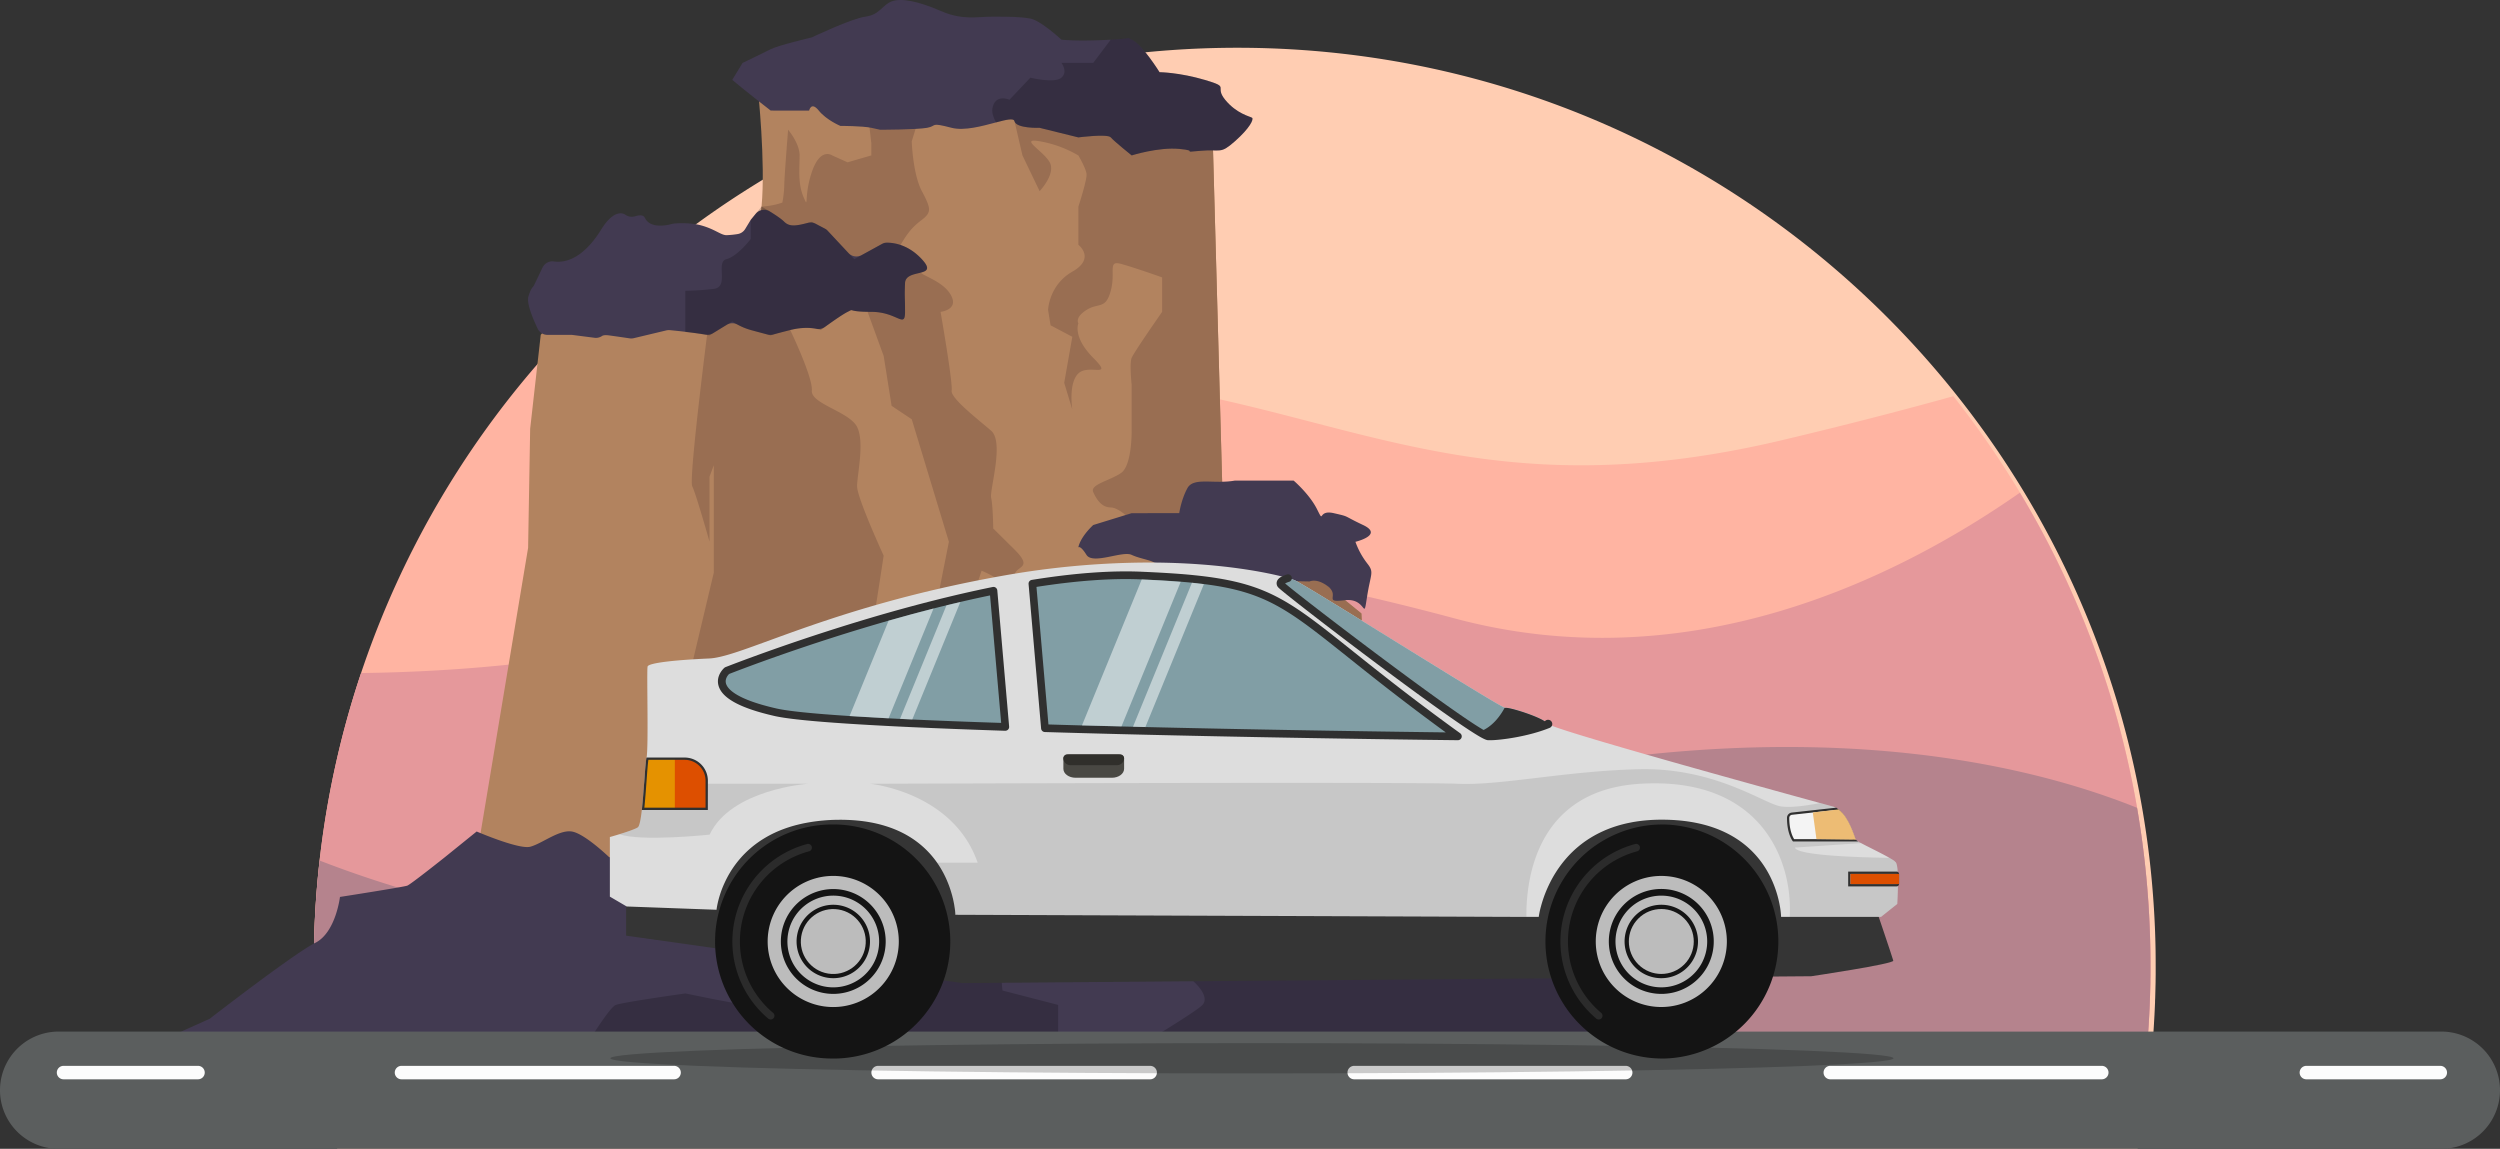 <svg xmlns="http://www.w3.org/2000/svg" viewBox="0 0 2153.93 989.78"><rect x="0" y="0" width="2153.93" height="989.78" fill="#333333" stroke="none"/><defs><style>.cls-1{fill:#ffcdb2;}.cls-2{fill:#ffb4a2;}.cls-3{fill:#e5989b;}.cls-4{fill:#b5838d;}.cls-5{fill:#b2835f;}.cls-6{fill:#996e52;}.cls-7{fill:#423a51;}.cls-8{opacity:0.2;}.cls-9{fill:#5b5e5e;}.cls-10{fill:#fcfcfc;}.cls-11{fill:#353535;}.cls-12{fill:#ddd;}.cls-13,.cls-20{opacity:0.1;}.cls-14{fill:#819ea5;}.cls-15{fill:#303030;}.cls-16{opacity:0.5;}.cls-17,.cls-20{fill:#fff;}.cls-18{fill:#141414;}.cls-19{fill:#bcbcbc;}.cls-21{fill:#f4f4f4;}.cls-22{fill:#edbc74;}.cls-23{fill:#dd4f00;}.cls-24{fill:#e59200;}.cls-25{fill:#494843;}.cls-26{fill:#302f2b;}</style></defs><g id="Слой_2" data-name="Слой 2"><g id="Layer_4" data-name="Layer 4"><path class="cls-1" d="M1857.27,832.35c0,2.38,0,4.74,0,7.12l-.06,4.87c0,1.09,0,2.18-.05,3.27v.23c-.07,3.35-.16,6.71-.26,10.06,0,1.52-.11,3-.17,4.55,0,.41,0,.81,0,1.22l-.27,6.18c-.07,1.65-.16,3.28-.24,4.92q-.18,3.4-.4,6.79c0,.11,0,.23,0,.34-.12,2-.25,4-.38,6,0,.58-.08,1.16-.14,1.74-.11,1.71-.23,3.43-.37,5.14-.15,2-.34,4-.5,6-.13,1.36-.23,2.74-.36,4.11-.09,1-.2,2-.29,2.93q-.18,2-.39,4c0,.32-.06.63-.09,1a.39.39,0,0,1,0,.15q-3.93,39-11.6,76.77H290.51q-7.1-35.17-11-71.4-1.61-14.73-2.64-29.61c-.11-1.54-.22-3.07-.31-4.61q-.87-13.32-1.29-26.78c0-.63,0-1.26-.05-1.9-.12-3.49-.18-7-.24-10.49q-.1-6.3-.1-12.64,0-17.9.79-35.63c.05-1.23.1-2.47.16-3.7A795.57,795.57,0,0,1,290,677.57q3.58-18,7.92-35.6,4.13-16.66,8.95-33.05a784.83,784.83,0,0,1,46.78-121.13c128.08-264.36,399-446.64,712.43-446.64,282.41,0,530.27,148,670.27,370.59q12.54,19.92,23.89,40.62c2.54,4.65,5.06,9.33,7.52,14q5.63,10.77,10.93,21.73a786.43,786.43,0,0,1,38.61,95.19q6.15,18.49,11.38,37.41h0a788.6,788.6,0,0,1,26.79,157.52q1.39,20.29,1.72,40.86Q1857.27,825.72,1857.27,832.35Z"/><path class="cls-2" d="M1852.77,831.23c0,2.38,0,4.74,0,7.12,0,1.62,0,3.25-.07,4.87,0,1.09,0,2.18,0,3.27v.23c-.07,3.35-.16,6.71-.26,10.06,0,1.52-.11,3-.17,4.55,0,.41,0,.81,0,1.22q-.12,3.11-.26,6.19c-.07,1.64-.16,3.27-.25,4.91q-.17,3.4-.39,6.79c0,.11,0,.23,0,.34-.12,2-.25,4-.39,6,0,.58-.09,1.16-.13,1.74-.11,1.71-.25,3.43-.37,5.14-.16,2-.34,4-.5,6-.13,1.36-.23,2.74-.36,4.11-.09,1-.2,2-.29,2.93-.14,1.66-.31,3.31-.48,5q-4,39-11.62,76.92H286a787.69,787.69,0,0,1-13.67-101c-.11-1.54-.22-3.07-.31-4.61q-1.27-19.44-1.58-39.17-.1-6.3-.1-12.64,0-19.77.95-39.33a787.55,787.55,0,0,1,197-484.13c69.79,20.62,171.35,34.56,312.54,19.78,326.9-34.22,421.29,131.17,756.19,51.33,55.25-13.17,103.65-25.72,145.93-37.5a789.59,789.59,0,0,1,141.23,278.23h0A791.94,791.94,0,0,1,1852.77,831.23Z"/><path class="cls-3" d="M1852.77,831.23c0,2.38,0,4.74,0,7.12,0,1.62,0,3.25-.07,4.87,0,1.09,0,2.18,0,3.27v.23c-.07,3.35-.16,6.71-.26,10.06,0,1.52-.11,3-.17,4.55,0,.41,0,.81,0,1.22q-.12,3.11-.26,6.19c-.07,1.64-.16,3.27-.25,4.91q-.17,3.4-.39,6.79c0,.11,0,.23,0,.34-.12,2-.25,4-.39,6,0,.58-.09,1.16-.13,1.74-.11,1.71-.25,3.43-.37,5.14-.16,2-.34,4-.5,6-.13,1.36-.23,2.74-.36,4.11-.09,1-.2,2-.29,2.93-.14,1.66-.31,3.31-.48,5q-4,39-11.62,76.92H286a787.69,787.69,0,0,1-13.67-101c-.11-1.54-.22-3.07-.31-4.61q-1.27-19.44-1.58-39.17-.1-6.3-.1-12.64,0-19.77.95-39.33a792.35,792.35,0,0,1,22.09-151q7.65-31,17.73-61c71-.87,218.93-8.06,314.07-50.18,128.92-57.08,298-85.42,628.11,3.11,200.22,53.69,378.06-32.3,487-108.32a786.43,786.43,0,0,1,83.83,195.14h0A791.94,791.94,0,0,1,1852.77,831.23Z"/><path class="cls-4" d="M1852.77,831.23c0,2.38,0,4.74,0,7.12,0,1.62,0,3.25-.07,4.87,0,1.09,0,2.18,0,3.27v.23c-.07,3.35-.16,6.71-.26,10.06,0,1.52-.11,3-.17,4.55,0,.41,0,.81,0,1.22q-.12,3.11-.26,6.19c-.07,1.64-.16,3.27-.25,4.91q-.17,3.4-.39,6.79c0,.11,0,.23,0,.34-.12,2-.25,4-.39,6,0,.58-.09,1.16-.13,1.74-.11,1.71-.25,3.43-.37,5.14-.16,2-.34,4-.5,6-.13,1.36-.23,2.74-.36,4.11-.09,1-.2,2-.29,2.93-.14,1.66-.31,3.31-.48,5q-4,39-11.62,76.92H286a787.69,787.69,0,0,1-13.67-101c-.11-1.54-.22-3.07-.31-4.61q-1.27-19.44-1.58-39.17-.1-6.3-.1-12.64,0-19.77.95-39.33,1.26-25.44,4.09-50.44c159.33,61.7,434,117.79,786.16-7,406.48-144,664.31-84.89,779.7-38.43A795.75,795.75,0,0,1,1852.77,831.23Z"/><path class="cls-5" d="M1187.75,898.52l-249,1-220.09.9-335.34,1.39L391,856,455,472l1.77-102.57,9.11-80.93,52.2-62.38.33-.39s10-.92,24.56-2.46c4.89-.52,10.3-1.11,16-1.76,33.21-3.81,76.49-9.71,87.8-15.61,5.2-2.71,8-13.59,9.36-27.95C659.74,139.83,653,77.09,653,77.09l54.09-22.87,40.43,7.88,42.09,8.2,80.15,15.62h0L1044.85,120,1054,452.35l45.84,16.78,73.09,59.41s3.3,60.61-1.65,72.46S1187.75,898.52,1187.75,898.52Z"/><path class="cls-6" d="M880.92,528.54c-6.2-4.45-8.65-5.46-11.17-17s-24.06-19.82-24.06-19.82-6.47,19.82-10,29.81,9.4,18.65,9.4,18.65a133.27,133.27,0,0,1-25.23,19.69c-15.07,9.06,1.15,24.35,0,32.61S809.5,612.27,810.37,625s9.54,17.13,9.54,17.13l-9.54,117.32-9.13-31.53,7.53-51.43,1.6-11-24.83-37.34,32-161.35-32-105.58-17.35-11.56-6.83-42.95-22.89-62.76H724c-7.82,0-13.66-8.26-13.66-8.26s-14.86,14.87-23.12,18.17-9.91-16.52-9.91-16.52-16.52,0-24.36,3.3,21.06,29.74,24.36,36.34,23.13,47.91,22.14,59.47,32.37,18.17,39,31.39,0,41.29,0,51.19,22.89,59.69,22.89,59.69-24.54,163.31-31.12,175-5,51.12-6.2,65.76,6.17,20.05,6.2,29.57-6.2,23.81-6.2,23.81l21.74,39.62s-16,52.64-27.1,88.05c-4.67,14.83-8.49,26.65-9.94,30.28-4.93,12.33-335.32,6.93-343.58,6.93s11.56-77.54,11.56-77.54L391,856l112.94-32.38,49.55-36.2,3.3-48.94L615,493.34v-92.5l-3.72,9.91v55.88s-11.56-41-14.86-47.63,14.86-146.95,14.86-146.95L591.46,227.4l-18.69,3.31L559,221.53c33.21-3.81,76.49-9.71,87.8-15.61,5.2-2.71,8-13.59,9.36-27.95a64.34,64.34,0,0,0,17.89-3.43,91.25,91.25,0,0,0,1.65-14.87c0-6.6,3.3-47.89,3.3-47.89s9.91,11.56,9.91,22.12c0,2.45-.09,5.07-.16,7.78-.25,9-.33,19,3.47,27.91,5,11.56,0,0,7.27-21.48S717,133.9,717,133.9l13.24,5.95,20.48-5.95V123.34l-3.29-28.08S755,80.4,750.72,73.68c-1.62-2.56-2.58-6.75-3.21-11.58l42.09,8.2c2.66,7.92,4.63,14.52,4.63,14.52V93.6l-8.69,28.09s.83,28.08,8.69,42.94,8.66,18.17,0,24.78S781.41,201,773.15,215.84s16.52,16.52,21.08,19.82,20.22,8.26,25.68,19.83-9.54,13.2-9.54,13.2,10.69,61.12,9.54,67.73,22.62,24.77,34.05,34.69-1.52,51.21,0,57.81,1.79,26.43,1.79,26.43l18,17.8c18,17.81.17,13.58.31,23.49s11.42,14.87,13.74,23.12S887.13,533,880.92,528.54Z"/><path class="cls-6" d="M938.77,899.56a15.79,15.79,0,0,1,3.16-9.74s-13.14-20.27-5.78-29.69-6.87-54.51-6.87-54.51S949.9,780.75,957,755.78s-15.11,7.93-13.29-6.8-14.47-32.58-14.47-32.58,14.9-22.49,12.65-62.75,15.11.07,15.11.07A147.65,147.65,0,0,0,943.27,700C940,726.65,964.76,724.59,966,746.23S992.85,749,992.85,749s19.81-2.75,23.19-2.75-5-21.64-14.74-36.51-3.51-38,0-44.84S1016,625,1016,625l-14.74-32.52V528.54s-.2-18.68,0-28.59-5.15-11.56-13.41-28.3-16.52-1.44-20.77-5,4.25-12.94,7.92-14.28-10.28-15.17-18-15.17-12.1-6.61-15.11-13.22,14.57-9.9,24.05-16.52S975,371.11,975,371.11V331.46s-2-18.16,0-23.12,26.26-39.65,26.26-39.65V239S978,230.71,966,227.4,961.46,234,957,250.53s-10.45,9.9-20.89,16.52-7,11.56-7,11.56-5.22,11.56,12.83,29.73-3.59,5-12.65,13.22c-8.8,8-5.6,30.1-5.41,31.31l-7-23.06,7-39.64-18.75-9.91L903,267.05s.68-21.48,20.91-33,5.22-23.13,5.22-23.13v-33s7.58-23.12,7-28.08-7-15.87-7-15.87a99,99,0,0,0-33.42-12.26c-19.52-3.36,6.31,10,9.45,19.87s-9.45,23.12-9.45,23.12L880.92,133.9l-11.17-48h0L1044.85,120,1054,452.35l45.84,16.78,73.09,59.41s3.3,60.61-1.65,72.46,16.51,297.52,16.51,297.52Z"/><path class="cls-7" d="M1064,414.05c-18.31,3.31-35.62-3.3-41,6.61s-7,21.47-7,21.47H975l-33.11,10.21c-11.86,11.27-12.83,19.3-12.83,19.3s1.55-2.3,7,6.4,31-3.74,38.9,0,19.13,4.58,21.52,8.43,2.89,10.62,11.15,6.27,4.09,2.7,21,0,26.86,1.41,26.86,1.41-3,5.2,8.4,6.33,41,0,41,0l23.4.49s6.49-3.31,16.25,4.63-4.84,13.83,14.17,11.52,15.71,19.16,19-2.31,6.61-21.47,0-29.73a66.85,66.85,0,0,1-9.91-18.27s24.78-5.9,6.61-14.47-10.87-6.9-25.26-10.21-7.78,9.91-14.38-3.3-20.23-24.78-20.23-24.78H1064Z"/><path class="cls-7" d="M1064,121.69c-13.07,11.56-11.72,6.6-29.88,8.26s0,0-18.1-1.66-41,5.61-41,5.61-15.23-12.21-18-15.52-27.94,0-27.94,0l-33.42-8.26s-20.11.78-21.63-5.75c-.66-2.81-7.17-1.23-15.93,1.1-11.62,3.08-27.19,7.48-38.21,4.65-19.3-5-12.07-1.65-21.15,0s-40.47,1.66-40.47,1.66l-7.57-1.66c-7.56-1.65-26.68-1.65-26.68-1.65s-12-5-18.6-13.21-8.3,0-8.3,0H664S642.67,78.74,630.9,68.83l8.88-14.61S657.53,45.71,664,42.4s35.46-10.17,35.46-10.17,34-16.26,46.29-17.91S760,4.41,768.19,1.23s23.14-.13,42.18,8.14,30.51,5,44.65,5,23.85,0,32.77,1.65,26.75,18.18,26.75,18.18,13.88,1.64,42.5,0c9.73-.56,13.92-1.13,15.56-1.5,0,.3.6.79,2.44,1.5,8.62,3.3,24,28,24,28s16.94.12,39.27,6.73,7.4,5,17.31,17.09,21.48,14.3,23.12,15.44S1077.09,110.12,1064,121.69Z"/><path class="cls-8" d="M1064,121.69c-13.07,11.56-11.72,6.6-29.88,8.26s0,0-18.1-1.66-41,5.61-41,5.61-15.23-12.21-18-15.52-27.94,0-27.94,0l-33.42-8.26s-20.11.78-21.63-5.75c-.66-2.81-7.17-1.23-15.93,1.1-2.32-4.39-3.65-8.55-3.1-11.87,2.19-13.26,14.74-7.68,14.74-7.68l18-19s20.81,5.17,26.75,0,0-12.74,0-12.74h27.39L957,34.15c9.73-.56,13.92-1.13,15.56-1.5,0,.3.6.79,2.44,1.5,8.62,3.3,24,28,24,28s16.94.12,39.27,6.73,7.4,5,17.31,17.09,21.48,14.3,23.12,15.44S1077.09,110.12,1064,121.69Z"/><path class="cls-7" d="M779.76,243.92c-.52,13.21,0,9.91,0,24.77s-6.61,0-29,0-13.9-3.3-20.48,0c-4.65,2.34-14.32,9.22-19.57,13a9.22,9.22,0,0,1-7.28,1.61c-4.27-.87-12.07-1.6-22.47,1-8.12,2.06-12.34,3.21-14.54,3.85a9.29,9.29,0,0,1-5,.08c-3.13-.83-8.66-2.3-14.59-3.93a54.12,54.12,0,0,1-11.37-4.65,9.4,9.4,0,0,0-9.4.22l-11.7,7.18a9.29,9.29,0,0,1-6.43,1.25c-3.21-.54-8.84-1.4-17.43-2.41-3.83-.47-8.24-.95-13.3-1.44a9.54,9.54,0,0,0-3.06.2L546,291.37a9.37,9.37,0,0,1-3.54.14c-3.38-.5-11-1.63-17.57-2.52-3.45-.46-5.23-.13-6.12.44a9.39,9.39,0,0,1-6.27,1.63l-19.19-2.47a9.39,9.39,0,0,0-1.19-.07H471.69a9.32,9.32,0,0,1-8.42-5.3c-3.72-7.75-9.82-21.89-8-27.73,1.51-5,2.7-6.94,3.41-7.74a9.73,9.73,0,0,0,1.56-2.25l7.23-15.05a9.43,9.43,0,0,1,9.89-5.18c8.51,1.21,24.31-1.18,40.68-27.61,9.71-15.68,17.56-14.95,20.81-12.61a9.51,9.51,0,0,0,8.07,1.35c3.46-1,7.26-1.7,8.73,1.36,4.73,9.79,19.83,6.16,23.33,5.17a9.85,9.85,0,0,1,1.72-.32c3.31-.3,14.32-1,24,1.75,11.56,3.3,16.51,8.26,21.19,8.26a76.2,76.2,0,0,0,9.54-.94,9.33,9.33,0,0,0,6.61-4.4l4.44-7.31a9.77,9.77,0,0,1,.76-1.06l3.87-4.74a9.35,9.35,0,0,1,12.15-2c4.44,2.73,9.82,6.28,12.46,8.92,4.46,4.46,10.26,3.57,20.3.93a9.36,9.36,0,0,1,6.73.77l7.91,4.17a9.12,9.12,0,0,1,2.48,1.89L731,218a9.33,9.33,0,0,0,11.32,1.81l17.44-9.58a9.4,9.4,0,0,1,4.43-1.15c5.38,0,18.13,1.4,30,14.23C809.8,240.11,780.29,230.71,779.76,243.92Z"/><path class="cls-8" d="M779.76,243.92c-.52,13.21,0,9.91,0,24.77s-6.61,0-29,0-13.9-3.3-20.48,0-23.16,15.68-23.16,15.68-9.9-4.11-26.16,0S664,289,664,289s-8.16-2.13-17.23-4.62A55,55,0,0,1,630.9,277l-19.62,12s-6-1.28-20.81-3V250.53A226.23,226.23,0,0,0,615,248.87c13.64-1.64,1.24-23.12,10.87-25.58s20.93-17.37,20.93-17.37V189.41L656.16,178s14.59,8.13,19.54,13.09,11.56,3.3,23.79,0l12.55,6.6,24,25.63,25.6-14.06s17.07-2.76,32.64,14.06S780.29,230.71,779.76,243.92Z"/><path class="cls-7" d="M1426.86,906.92s-452.82,21.42-882,40.65l-10.13.46c-256,11.45-460.89.92-475.54,0-39.4-2.48,32.59-30.35,32.59-30.35l88.82-39.88s73.06-56.59,90.88-65.39,21.42-39.63,21.42-39.63,54.91-8.56,58-9.73,32.4-24.53,32.4-24.53l27.38-22.12s1.24.53,3.32,1.39c9.16,3.76,34.72,13.76,42.77,11.75,9.88-2.48,24.81-14.87,35.87-13.14s32.17,22.12,32.17,22.12h31.92l18.85-19c18.85-19,50.25,26.72,50.25,26.72s36.62,15.53,51.48,13.19,17.26-20.9,17.26-20.9l31-5.44,20.19-3.54s5.9-29.73,4.94-46.23,20.79,0,20.79,0l34.64,11L814.63,707l21.11,31.51s11.62-4.47,40,7.71,10.59,11.76,12.79,16.82,17.26,18.51,17.26,18.51,22.66,3.83,41.82-3.58c7.57-2.91,14.59-7.58,19.46-14.93,1.78-2.68,3.17-5,4.26-7,2.58-4.66,3.48-7.5,3.65-9.11a10.38,10.38,0,0,0,5,2c9.49,1.85,15.89-16.79,23.61-35.56,3.68-8.95,7.67-17.94,12.43-24.73,14.73-21,40.4-5.38,48-5.38s39.09-35.09,39.09-35.09l52.43,14.42,16.79,2.24c16.79,2.22,2.92,51.52,2.92,51.52a.87.87,0,0,0,0,.11c.21,1.61,3.52,19,52.13,32.47,51,14.07,17.35,25.16,39.65,43s59.47,13.66,59.47,13.66l40.33,6.79.31.56,10.5,19.18a33.5,33.5,0,0,0,22.1,16.46,46.43,46.43,0,0,1,9.26,3.1C1422.38,857.88,1435.09,872.49,1426.86,906.92Z"/><path class="cls-8" d="M1402.67,896.34s-429,31.84-857.8,51.23l-10.13.46c-20.71-3-38.06-6.12-51.29-9.27-11.1-2.63-19.28-5.31-24.07-8-69.3-39.13,35.24-13.06,35.24-13.06s4.27-7.25,9.92-16.33c9.11-14.62,21.78-34,26-35.53,6.77-2.48,60-9.92,60-9.92l24.53,5,79.61,14.86V860.86l-51.94-32.21-15.83-52.11,35.65,14.94s17.34,19.83,32.12,27.25c14.6,7.35,43.42,16.52,44.13,16.76h0l22.31-11.8L751.35,789l1.59-12.46s8.65-34.61-7.16-47c0,0,5.9-29.73,4.94-46.23s20.79,0,20.79,0l34.64,11L814.63,707l21.11,31.51,34,50.48s-4.1,34.69-6,42.13,0,22.29,0,22.29l47.93,12.4v51.86h42.22s14-8.29,30.56-18.31c21.71-13.18,47.68-29.34,51.58-33.55,6.87-7.44-7.3-19.83-7.3-19.83l-25.81-38.15L1023,794l-38.36-40.13L980,749c9.49,1.85,15.89-16.79,23.61-35.56,3.68-8.95,7.67-17.94,12.43-24.73,14.73-21,40.4-5.38,48-5.38s39.09-35.09,39.09-35.09l52.43,14.42,16.79,2.24c16.79,2.22,2.92,51.52,2.92,51.52a.87.87,0,0,0,0,.11c.21,1.61,3.52,19,52.13,32.47,51,14.07,17.35,25.16,39.65,43s59.47,13.66,59.47,13.66l35.67,6a25.69,25.69,0,0,1,5,1.34l10.5,19.18a33.5,33.5,0,0,0,22.1,16.46,46.43,46.43,0,0,1,9.26,3.1C1415.66,865.83,1418.4,883.25,1402.67,896.34Z"/><path class="cls-9" d="M2153.93,939.28a50.51,50.51,0,0,1-50.5,50.5H50.5a50.5,50.5,0,1,1,0-101H2103.43A50.5,50.5,0,0,1,2153.93,939.28Z"/><path class="cls-10" d="M170.36,929.9H54.51a5.8,5.8,0,0,1,0-11.59H170.36a5.8,5.8,0,1,1,0,11.59Z"/><path class="cls-10" d="M1811.08,929.9H1576.69a5.8,5.8,0,0,1,0-11.59h234.39a5.8,5.8,0,0,1,0,11.59Zm-410.18,0H1166.51a5.8,5.8,0,0,1,0-11.59H1400.9a5.8,5.8,0,0,1,0,11.59Zm-410.18,0H756.33a5.8,5.8,0,0,1,0-11.59H990.72a5.8,5.8,0,1,1,0,11.59Zm-410.18,0H346.16a5.8,5.8,0,1,1,0-11.59H580.54a5.8,5.8,0,1,1,0,11.59Z"/><path class="cls-10" d="M2102.73,929.9H1986.87a5.8,5.8,0,0,1,0-11.59h115.86a5.8,5.8,0,0,1,0,11.59Z"/><ellipse class="cls-8" cx="1078.62" cy="911.78" rx="552.79" ry="13.06"/><path class="cls-11" d="M539.43,781v25.14L829,847l731.5-5.9s71.4-10.6,70.7-13.43S1615.62,781,1615.62,781l-127.81-82.49-818.89-1.65Z"/><path class="cls-12" d="M1635.21,760.28c0,9.19-.58,18.54-.58,18.54l-14,11.15h-86.1a65.68,65.68,0,0,0-1-9,94.57,94.57,0,0,0-6.09-20.74,86.76,86.76,0,0,0-9.55-17q-1-1.37-2.07-2.73c-14-17.71-38.47-33.56-81.21-34.27-43.83-.74-70.21,15.75-86,34.27-.76.91-1.51,1.82-2.23,2.73a100.7,100.7,0,0,0-10.8,17,106.42,106.42,0,0,0-7.94,20.74,73,73,0,0,0-1.91,9l-10.6,0-492.06-1.84a.72.72,0,0,0,0-.14c0-.1,0-.24,0-.43v-.19c0-.1,0-.2,0-.32s0-.12,0-.18,0-.4-.06-.63-.06-.74-.1-1.17-.08-.64-.12-1-.06-.56-.1-.86c-.09-.66-.2-1.38-.32-2.16-.29-1.84-.67-4-1.23-6.36-.06-.24-.11-.49-.17-.74s-.14-.54-.21-.81c-.09-.43-.21-.86-.32-1.3-.36-1.32-.74-2.69-1.2-4.11-.14-.48-.29-1-.46-1.44-.62-1.93-1.35-3.93-2.2-6a86.14,86.14,0,0,0-9.18-17c-.64-.91-1.3-1.82-2-2.73-10.76-14.09-28-27.09-55.68-32.09-3.25-.59-6.65-1.07-10.2-1.42q-4.68-.48-9.75-.66c-2.29-.08-4.63-.12-7-.1A157.08,157.08,0,0,0,694.3,709c-28.11,5.35-46,18.12-57.38,31.63-.77.91-1.5,1.82-2.21,2.73a87.41,87.41,0,0,0-10.29,17A85.3,85.3,0,0,0,617.77,781c-.33,1.81-.41,2.83-.41,2.83L539.94,781l-14.5-8.49V721.16s3.65-1,8.15-2.4c5.94-1.84,13.39-4.31,15.89-5.93,1.54-1,2.7-7.51,3.62-16h0c.71-6.6,1.32-14.36,1.84-21.59.7-9.31,1.27-17.73,1.93-21.59h0c.06-.32.11-.6.16-.85,1.89-8.8,0-75.41.93-78.56s24.21-5.65,53.1-6.91c22.38-1,72.26-27.19,162.18-51.22,12-3.21,24.79-6.39,38.29-9.46,3.62-.83,7.28-1.64,11-2.45s7.81-1.67,11.8-2.49q13.59-2.79,28.09-5.39a723.87,723.87,0,0,1,127.22-11.66c12.12,0,23.49.34,34,.92q5,.27,9.75.62c3.59.26,7.08.54,10.45.85,32.91,3,55.51,8.1,65.82,11,2.75.78,4.64,1.4,5.59,1.79,1.14.45,4.55,2.38,9.68,5.42l1.26.74c11.07,6.59,29.2,17.72,49.61,30.31,1.11.69,2.24,1.38,3.36,2.09l12.59,7.77,3.09,1.91c3,1.88,6.09,3.78,9.16,5.66l4.1,2.54,14.62,9,3.67,2.27.25.15,3.88,2.4,7.64,4.71,5.17,3.19c4.49,2.76,8.83,5.43,13,8l2.38,1.46.54.33,1.84,1.13,11,6.7,2.3,1.39c3.66,2.21,7,4.2,9.85,5.91.37.22.74.43,1.09.65l.88.52,1.31.76c1.38.81,2.62,1.52,3.72,2.15l1.2.68,1.23.68.38.2c1,.55,1.77.94,2.27,1.15a2.13,2.13,0,0,0,.52.18h0a.08.08,0,0,0,.07,0c2.6-.95,31.81,8,36.53,13.66a1.85,1.85,0,0,0,.57.41c11.9,6.8,186.59,54.89,234,67.89l3.72,1,8.09,2.21a16.83,16.83,0,0,1,3.21,1.72l.8.58,0,0a22.43,22.43,0,0,1,2.63,2.37c.21.21.4.42.6.65s.37.42.54.63.26.31.4.47a35.71,35.71,0,0,1,2.89,4.11l.52.86c.17.29.34.58.5.87.3.54.59,1.08.88,1.62s.63,1.27.94,1.9c.12.24.23.49.35.73.42.92.82,1.81,1.17,2.68.12.28.24.55.35.82s.21.54.32.8c.22.52.41,1,.6,1.52.13.32.23.63.35.93s.21.52.3.78.25.68.37,1l.39,1.06h0a.17.17,0,0,1,0,.07,22.21,22.21,0,0,0,.89,2.14l.15.23a1.44,1.44,0,0,0,.33.32,31.08,31.08,0,0,0,4.12,2.46c1.25.66,2.7,1.42,4.26,2.22,6.33,3.22,14.66,7.3,20.14,10.45.9.51,1.73,1,2.44,1.46a13.13,13.13,0,0,1,3.12,2.41,2.46,2.46,0,0,1,.19.32C1634.94,745.57,1635.25,752.88,1635.21,760.28Z"/><path class="cls-13" d="M1635.22,760.27c0,9.19-.58,18.54-.58,18.54l-14,11.15H1542a122.91,122.91,0,0,0-2.07-29.69,115,115,0,0,0-4.62-17c-13.46-37.92-48.72-72.35-121.93-68-57.66,3.4-81.88,36.45-91.77,68a132.48,132.48,0,0,0-4.11,17,163.15,163.15,0,0,0-2.39,29.65l-492.06-1.84a87.38,87.38,0,0,0-6.55-27.81,86.21,86.21,0,0,0-9.19-17h35c-21.05-61-92.7-68-92.7-68s470.07-1.72,506.37,0,93.79-11.14,156.48-12.55,104.16,27.33,119.69,31.57c7.75,2.13,22.8.13,35.94-2.4l3.72,1,8.09,2.21a16.53,16.53,0,0,1,3.21,1.72l.8.58c9.3,7.07,13.52,23.2,15,26l.14.23a1.69,1.69,0,0,0,.33.32,31.79,31.79,0,0,0,4.12,2.46l-57.08,3.86c2.1,6.85,54.93,8.44,81.49,8.81,2.81,1.61,4.87,3,5.55,3.87a2.49,2.49,0,0,1,.2.32C1634.94,745.56,1635.25,752.87,1635.22,760.27Z"/><path class="cls-13" d="M696.33,675.26s-66.41,4.57-84.94,43.85c0,0-58.78,6.24-77.81-.36,5.95-1.84,13.4-4.31,15.9-5.92,1.54-1,2.69-7.52,3.62-16,.72-6.59,1.32-14.36,1.84-21.6Z"/><path class="cls-14" d="M866.15,626.31c-28.88-1-56.47-2-81.52-3.18l-10.57-.5-9.82-.5c-12-.62-23.27-1.27-33.6-2-29.7-1.93-51.8-4.09-62.37-6.49-66.47-15.08-42-35.83-42-35.83s62.23-24.71,140.92-47.05c12.53-3.55,25.47-7,38.65-10.37q5.55-1.41,11.15-2.76,5.94-1.45,11.94-2.83c9-2.07,18-4,27-5.87Z"/><path class="cls-15" d="M866.15,629.62H866c-30.22-1-57.66-2.08-81.57-3.18l-2.49-.12-8.08-.38-3.75-.19-6.09-.32c-12.25-.63-23.57-1.29-33.64-1.95-31.58-2.05-52.74-4.26-62.89-6.56-29.95-6.8-45.83-15.51-48.55-26.64-2.11-8.63,4.89-14.69,5.19-14.94a3.17,3.17,0,0,1,.92-.55c.62-.25,63.28-25,141.23-47.16,13.43-3.8,26.46-7.3,38.75-10.39,3.63-.92,7.39-1.86,11.18-2.77s7.69-1.85,12-2.84c9.23-2.13,18.35-4.11,27.09-5.89a3.31,3.31,0,0,1,3.95,3L869.44,626a3.3,3.3,0,0,1-3.29,3.59Zm-238-48.91c-1,1-3.68,4.15-2.7,8,1.18,4.68,8.41,13.73,43.59,21.71,9.8,2.23,30.61,4.38,61.85,6.41,10,.67,21.33,1.32,33.56,2l6.07.31,3.75.19,8.07.38,2.48.12c22.89,1.06,49,2.09,77.75,3L853,513c-7.56,1.56-15.38,3.28-23.29,5.1-4.25,1-8.15,1.9-11.9,2.82s-7.51,1.84-11.12,2.76c-12.23,3.08-25.2,6.56-38.56,10.34C694.51,554.89,634.6,578.16,628.11,580.71Z"/><path class="cls-14" d="M1256,634.43s-131.3-1.43-270.51-4.76l-10.68-.26-9.92-.24c-11.36-.29-22.73-.59-34-.9-10.26-.28-20.48-.58-30.6-.88l-10.8-124.53c33.08-5.33,65.24-8.22,93.65-7l1.94.09c12.44.55,23.54,1.2,33.57,2,3.33.28,6.55.57,9.65.89q5.36.56,10.3,1.18C1116.4,510.1,1122.8,538.26,1256,634.43Z"/><path class="cls-15" d="M1256,637.74h0c-1.31,0-132.91-1.47-270.55-4.76l-20.6-.5c-11.37-.29-22.74-.59-34.05-.9q-15.4-.42-30.61-.88a3.31,3.31,0,0,1-3.2-3l-10.8-124.53a3.31,3.31,0,0,1,2.77-3.55c36.05-5.81,67.78-8.18,94.32-7.05l2,.09c13.1.58,24.12,1.25,33.69,2,3.81.32,6.89.6,9.72.9,3.74.38,7.13.77,10.37,1.18,54.88,7.1,74.4,22.69,126.57,64.35,23,18.35,51.59,41.19,92.39,70.64a3.31,3.31,0,0,1-1.93,6ZM903.3,624.18q13.73.41,27.65.79,17,.46,34,.9l20.6.5c115.28,2.76,226.32,4.22,260.07,4.64-36.49-26.63-62.79-47.63-84.22-64.74-51.12-40.82-70.25-56.09-123.29-62.95-3.18-.4-6.52-.79-10.21-1.17-2.78-.29-5.83-.57-9.59-.88-9.48-.79-20.42-1.45-33.44-2l-1.95-.09c-25.33-1.08-55.58,1.1-89.93,6.49Z"/><path class="cls-14" d="M1334.1,624c-18.55,7.6-43.79,10.77-51.7,10.43-1.13,0-3.92-1.45-8-3.92-35.18-21.26-166.84-122-170.64-126.64-2-2.42,1.59-4.39,6-5.8,2.75.78,4.62,1.4,5.59,1.79,9.15,3.66,169.3,104.81,181,109.87a1.41,1.41,0,0,0,.65.19c2.59-.94,31.81,8,36.52,13.67A2.47,2.47,0,0,0,1334.1,624Z"/><g class="cls-16"><path class="cls-17" d="M804.31,524.27l-38.74,94.61c-12-.62-23.28-1.26-33.61-1.94l33.65-82.19C778.14,531.2,791.13,527.59,804.31,524.27Z"/><path class="cls-17" d="M827.38,518.72,786,619.88c-3.58-.17-7.07-.42-10.54-.58l40-97.75Q821.38,520.1,827.38,518.72Z"/></g><g class="cls-16"><path class="cls-17" d="M1017.26,501.29l-51,124.52c-11.36-.29-22.76-.51-34.07-.82l51.5-125.76C996.14,499.78,1007.23,500.46,1017.26,501.29Z"/><path class="cls-17" d="M1037.21,503.34,986.83,626.4c-3.56-.09-7.1-.21-10.66-.3l50.77-124C1030.51,502.47,1033.91,502.92,1037.21,503.34Z"/></g><path class="cls-15" d="M1283.65,637.76c-.5,0-1,0-1.4,0-1.48-.06-3.67-.83-9.56-4.39-36.06-21.8-167.46-122.46-171.48-127.38a5.18,5.18,0,0,1-1.11-4.86c.76-2.6,3.42-4.5,8.6-6.17a3.3,3.3,0,1,1,2,6.29,19.27,19.27,0,0,0-3.49,1.42c12.83,11.31,135.53,104.89,168.87,125,4.71,2.85,6.2,3.36,6.54,3.45,7.65.29,30.74-2.74,48.13-9.37a3,3,0,0,1,.65-.72,3.62,3.62,0,1,1,3.93,6C1317.48,634.38,1293.34,637.76,1283.65,637.76Zm-1.12-6.63h0Zm53.55-9.66h0Z"/><path class="cls-11" d="M788.5,811.16a70.58,70.58,0,0,1-68.85,70.55c-.58,0-1.16,0-1.73,0a70.58,70.58,0,1,1,0-141.15c.57,0,1.15,0,1.73,0A70.58,70.58,0,0,1,788.5,811.16Z"/><path class="cls-18" d="M818.74,811.16A100.82,100.82,0,0,1,720.39,912c-.82,0-1.65,0-2.47,0a100.83,100.83,0,1,1,0-201.65c.82,0,1.65,0,2.47,0A100.82,100.82,0,0,1,818.74,811.16Z"/><path class="cls-19" d="M751.33,790.06a39.51,39.51,0,1,0,6.11,21.1A39.46,39.46,0,0,0,751.33,790.06Zm-33.41,52.72A31.63,31.63,0,1,1,744.05,829,31.65,31.65,0,0,1,717.92,842.78Z"/><path class="cls-19" d="M765.66,781a56.49,56.49,0,1,0,8.72,30.15A56.4,56.4,0,0,0,765.66,781Zm-47.74,75.31a45.16,45.16,0,1,1,37.33-19.73A45.2,45.2,0,0,1,717.92,856.32Z"/><circle class="cls-19" cx="717.92" cy="811.16" r="27.97" transform="translate(-197.77 1389.87) rotate(-80.78)"/><path class="cls-20" d="M664,878.38a3.25,3.25,0,0,1-2.09-.76,86.93,86.93,0,0,1,33.58-150.46,3.25,3.25,0,0,1,1.67,6.28,80.44,80.44,0,0,0-31.07,139.22,3.24,3.24,0,0,1-2.09,5.72Z"/><path class="cls-11" d="M1501.92,811.16a70.57,70.57,0,0,1-68.84,70.55c-.58,0-1.16,0-1.74,0a70.58,70.58,0,0,1,0-141.15c.58,0,1.16,0,1.74,0A70.58,70.58,0,0,1,1501.92,811.16Z"/><path class="cls-18" d="M1532.17,811.16A100.82,100.82,0,0,1,1433.82,912c-.83,0-1.65,0-2.48,0a100.83,100.83,0,0,1,0-201.65c.83,0,1.65,0,2.48,0A100.82,100.82,0,0,1,1532.17,811.16Z"/><path class="cls-19" d="M1464.76,790.06a39.5,39.5,0,1,0,6.11,21.1A39.48,39.48,0,0,0,1464.76,790.06Zm-33.42,52.72a31.63,31.63,0,1,1,23.18-10.12A31.47,31.47,0,0,1,1431.34,842.78Z"/><path class="cls-19" d="M1479.09,781a56.47,56.47,0,1,0,8.72,30.15A56.42,56.42,0,0,0,1479.09,781Zm-47.75,75.31a45.2,45.2,0,1,1,33.11-14.45A45,45,0,0,1,1431.34,856.32Z"/><circle class="cls-19" cx="1431.34" cy="811.16" r="27.97" transform="translate(-154.35 1249.69) rotate(-45)"/><path class="cls-20" d="M1377.42,878.38a3.26,3.26,0,0,1-2.09-.76,86.94,86.94,0,0,1,33.59-150.46,3.25,3.25,0,0,1,1.67,6.28,80.44,80.44,0,0,0-31.07,139.22,3.24,3.24,0,0,1-2.1,5.72Z"/><path class="cls-21" d="M1598.08,724h-52.8s-4.74-6.09-4.66-19.4a3.59,3.59,0,0,1,3.22-3.56l27.11-3,10.81-1.19c10.18,6.94,14.57,24.82,16,26.83A2.62,2.62,0,0,0,1598.08,724Z"/><path class="cls-15" d="M1600.93,725H1544.8l-.3-.38c-.2-.26-4.94-6.51-4.87-20a4.58,4.58,0,0,1,4.1-4.53l38.28-4.22.3.21c8.1,5.51,12.5,17.35,14.87,23.7a27.6,27.6,0,0,0,1.37,3.36h0l.13.12Zm-55.14-2h50.54c-.26-.62-.57-1.46-1-2.58-2.26-6.07-6.45-17.31-13.84-22.56L1543.94,702a2.62,2.62,0,0,0-2.34,2.59C1541.54,715.59,1544.83,721.5,1545.79,723Z"/><path class="cls-22" d="M1599,723.43l-34-.49L1561.86,700l22.23-2.62C1593.38,704.48,1597.46,720.61,1599,723.43Z"/><path class="cls-23" d="M608.87,672.8v24.07h-54.8c1.64-15.1,2.58-36.35,3.71-43.2h32.29A19,19,0,0,1,608.87,672.8Z"/><path class="cls-24" d="M581.42,653.67v43.2H554.07c1.64-15.1,2.58-36.35,3.71-43.2Z"/><path class="cls-15" d="M609.85,697.85H553l.11-1.09c.78-7.24,1.41-16,2-23.71.61-8.56,1.14-15.94,1.74-19.55l.13-.82h33.14a20,20,0,0,1,19.77,20.12Zm-54.68-2h52.72V672.8a18,18,0,0,0-17.81-18.15H558.62c-.53,3.76-1,10.65-1.59,18.54C556.5,680.54,555.9,688.83,555.17,695.88Z"/><path class="cls-15" d="M1334.1,624c-18.55,7.6-43.79,10.77-51.7,10.43-1.13,0-3.92-1.45-8-3.92,11.77-3.83,19-15.11,22-20.78a1.41,1.41,0,0,0,.65.19c2.59-.94,31.81,8,36.52,13.67A2.47,2.47,0,0,0,1334.1,624Z"/><path class="cls-25" d="M968.49,653.54v8.84c0,4.26-4.69,7.71-10.49,7.71H926.66c-5.79,0-10.48-3.45-10.48-7.71v-8.84c0-2,2.16-3.56,4.83-3.56h42.65C966.33,650,968.49,651.57,968.49,653.54Z"/><path class="cls-26" d="M962.5,659.25H922.17a6,6,0,0,1-6-6h0a3.28,3.28,0,0,1,3.28-3.28h45.75a3.28,3.28,0,0,1,3.28,3.28h0A6,6,0,0,1,962.5,659.25Z"/><path class="cls-15" d="M1592.34,750.94v12.75h41.71a2.14,2.14,0,0,0,2.14-2.15v-8.45a2.14,2.14,0,0,0-2.14-2.15Zm41.85,10.75h-39.85v-8.75h39.85Z"/><rect class="cls-23" x="1594.34" y="752.94" width="41.86" height="8.75"/></g></g></svg>